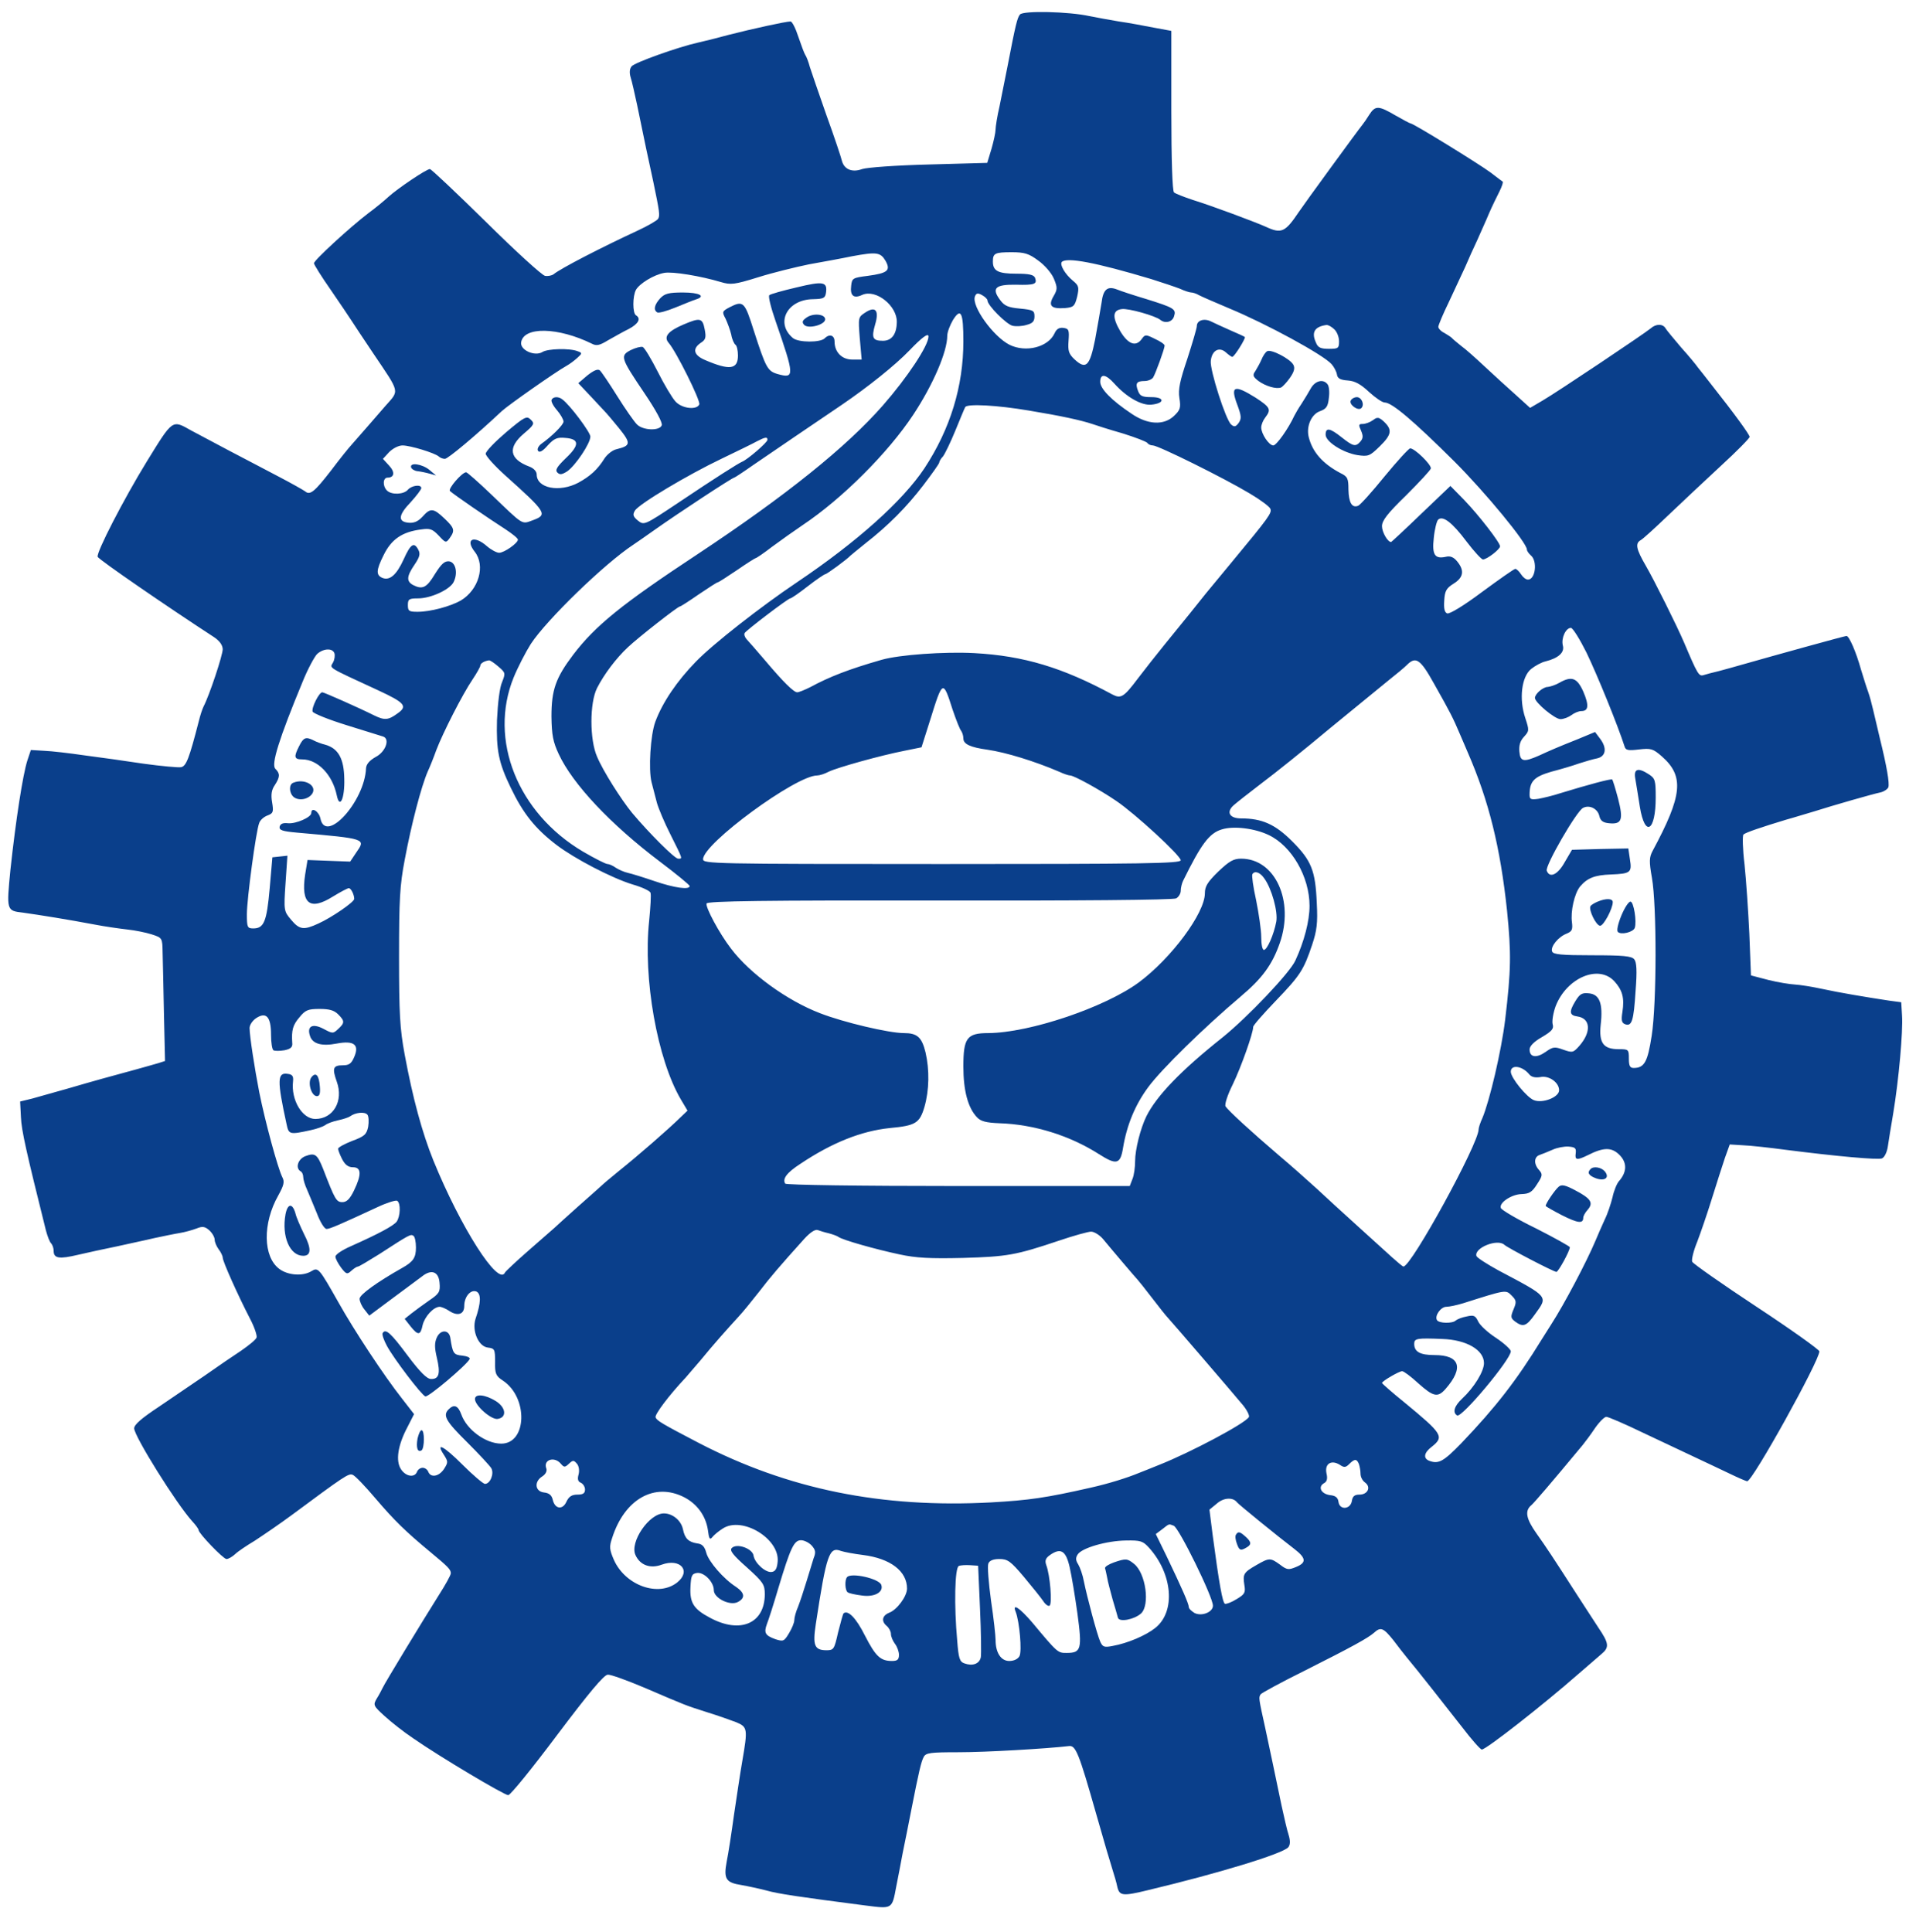 <?xml version="1.0" standalone="no"?>
<!DOCTYPE svg PUBLIC "-//W3C//DTD SVG 20010904//EN"
 "http://www.w3.org/TR/2001/REC-SVG-20010904/DTD/svg10.dtd">
<svg version="1.0" xmlns="http://www.w3.org/2000/svg"
 width="714pt" height="720pt" viewBox="0 0 714 720"
 preserveAspectRatio="xMidYMid meet">
<g transform="translate(0,720) scale(0.1,-0.1)"
fill="#0a3f8b" stroke="none">
<path d="M3801 7146 c-10 -12 -16 -35 -47 -196 -8 -41 -21 -106 -29 -145 -9
-38 -15 -78 -15 -88 0 -11 -7 -43 -15 -71 l-16 -53 -217 -6 c-122 -3 -231 -11
-249 -17 -38 -14 -68 -1 -76 32 -3 13 -28 88 -57 168 -28 80 -56 161 -62 180
-5 19 -13 40 -17 45 -4 6 -15 36 -26 68 -10 31 -23 57 -29 57 -18 0 -145 -28
-231 -50 -44 -12 -96 -25 -115 -29 -72 -16 -235 -74 -246 -88 -8 -9 -9 -24 -4
-41 5 -15 15 -61 24 -102 26 -128 44 -212 60 -285 24 -115 26 -129 18 -141 -4
-6 -38 -26 -77 -44 -132 -61 -287 -141 -312 -162 -7 -5 -21 -8 -32 -6 -11 2
-110 92 -220 201 -110 108 -204 197 -209 197 -13 0 -121 -73 -155 -104 -15
-14 -49 -42 -75 -61 -68 -52 -202 -175 -202 -186 0 -5 28 -50 63 -100 34 -50
69 -101 77 -114 8 -13 45 -68 81 -122 101 -150 98 -136 45 -196 -48 -55 -82
-95 -122 -140 -14 -15 -50 -60 -80 -100 -62 -80 -79 -94 -97 -78 -7 5 -51 30
-97 54 -47 25 -130 68 -185 97 -55 29 -119 63 -143 76 -71 40 -67 43 -165
-116 -86 -140 -189 -340 -183 -355 3 -10 267 -191 433 -299 21 -14 32 -29 33
-45 0 -23 -50 -173 -71 -213 -5 -10 -13 -34 -18 -55 -36 -140 -47 -168 -66
-172 -11 -2 -74 4 -140 13 -66 10 -165 24 -220 31 -55 8 -122 16 -150 17 l-50
3 -13 -39 c-17 -53 -43 -221 -63 -406 -15 -153 -15 -154 46 -161 64 -9 170
-26 265 -44 41 -8 98 -16 125 -19 28 -3 68 -11 90 -18 40 -13 40 -13 41 -68 1
-30 3 -134 5 -230 l4 -174 -25 -8 c-14 -4 -52 -15 -85 -24 -92 -25 -151 -41
-250 -70 -50 -14 -110 -31 -135 -38 l-45 -11 3 -58 c2 -50 20 -129 93 -422 6
-22 14 -44 20 -49 5 -6 9 -18 9 -28 0 -28 21 -31 92 -14 34 8 99 22 143 31 44
10 107 23 140 31 33 7 76 16 95 19 19 3 47 11 63 17 22 9 31 7 47 -7 11 -10
20 -26 20 -35 0 -9 7 -25 15 -36 8 -10 15 -25 15 -31 0 -14 57 -141 101 -226
17 -32 28 -65 25 -72 -3 -8 -29 -29 -58 -49 -29 -19 -89 -60 -133 -91 -44 -30
-122 -83 -172 -117 -65 -43 -93 -67 -93 -81 0 -29 157 -281 217 -347 13 -14
23 -28 23 -32 0 -12 92 -108 104 -108 7 0 21 8 32 18 10 10 43 32 73 50 29 19
91 61 137 95 197 146 213 157 228 151 9 -3 47 -43 86 -89 70 -82 112 -123 205
-200 65 -54 75 -64 75 -78 0 -7 -20 -43 -45 -82 -61 -97 -201 -327 -209 -345
-4 -8 -13 -26 -22 -40 -14 -24 -13 -27 29 -65 24 -22 72 -60 108 -84 98 -68
338 -211 353 -211 8 0 90 101 182 224 119 158 175 225 189 225 11 1 74 -22
140 -50 156 -67 149 -64 230 -90 39 -12 87 -29 108 -37 43 -18 44 -24 23 -146
-8 -45 -21 -135 -31 -201 -9 -66 -21 -144 -27 -173 -12 -64 -3 -78 55 -87 23
-4 65 -13 92 -20 46 -13 122 -24 369 -56 102 -13 100 -15 116 71 6 30 17 87
24 125 8 39 22 108 31 155 30 153 38 185 47 202 8 16 25 18 131 18 100 0 325
13 411 23 25 3 37 -28 101 -253 34 -119 48 -167 60 -205 7 -22 16 -52 19 -68
8 -32 20 -34 114 -11 264 63 503 136 523 160 7 9 8 23 1 46 -6 18 -17 67 -26
108 -23 111 -43 206 -61 290 -25 113 -25 114 -17 126 4 5 77 45 162 87 179 90
237 122 260 142 25 23 35 19 72 -27 18 -24 40 -52 49 -63 42 -50 150 -188 208
-262 35 -46 68 -83 73 -83 16 0 228 166 358 280 36 31 75 65 88 76 30 25 28
40 -12 99 -18 27 -53 82 -78 120 -90 140 -117 181 -152 230 -39 55 -45 85 -19
106 13 12 69 77 191 224 9 11 30 39 46 63 16 23 35 42 42 42 7 0 68 -26 136
-59 68 -32 155 -73 193 -91 39 -18 97 -46 129 -61 33 -16 63 -29 67 -29 20 0
269 449 269 484 0 6 -105 81 -234 166 -129 85 -237 161 -240 168 -3 8 5 41 19
75 13 34 38 107 55 162 17 55 39 123 48 150 l18 50 49 -3 c28 -1 100 -9 160
-17 188 -24 342 -38 358 -32 9 3 19 23 22 44 3 21 12 76 20 123 21 126 37 308
33 365 l-3 50 -45 6 c-92 14 -187 30 -251 44 -37 8 -82 15 -100 16 -19 1 -63
8 -99 17 l-65 17 -6 155 c-4 85 -12 202 -18 259 -7 57 -8 107 -4 111 9 8 69
28 158 55 33 9 80 24 105 31 69 22 222 66 248 71 13 3 26 12 29 19 5 15 -6 79
-32 184 -8 36 -20 83 -25 106 -5 22 -13 51 -18 65 -5 13 -17 51 -27 84 -18 65
-44 125 -54 125 -7 0 -270 -73 -386 -106 -27 -8 -68 -19 -90 -25 -22 -5 -48
-12 -57 -15 -17 -5 -22 3 -72 121 -26 61 -111 232 -143 287 -36 62 -40 83 -19
95 8 4 54 46 103 93 49 47 137 129 196 184 59 54 107 103 107 108 0 8 -54 83
-145 198 -19 25 -41 52 -48 61 -6 9 -34 43 -62 74 -27 32 -54 64 -58 71 -10
18 -36 18 -56 0 -24 -20 -348 -237 -403 -269 l-46 -27 -53 48 c-29 26 -80 72
-114 104 -33 31 -73 67 -90 79 -16 13 -32 26 -35 30 -3 3 -15 11 -27 18 -13 6
-23 17 -23 23 0 6 17 47 39 92 21 44 48 104 61 131 12 28 32 73 45 100 12 28
33 73 44 100 12 28 30 64 39 82 9 18 14 34 12 36 -3 2 -23 17 -45 34 -43 32
-288 183 -298 183 -3 0 -29 14 -57 30 -63 37 -75 37 -97 3 -10 -16 -21 -32
-26 -38 -15 -18 -222 -302 -237 -325 -51 -76 -65 -82 -123 -55 -43 19 -198 77
-272 100 -33 11 -64 23 -70 28 -6 5 -10 119 -10 305 l0 297 -65 12 c-36 7 -94
18 -130 23 -36 6 -85 15 -110 20 -76 17 -247 21 -259 6z m-501 -918 c20 -36 8
-46 -66 -56 -56 -7 -59 -9 -62 -36 -5 -38 9 -50 41 -35 51 23 131 -41 129
-102 -1 -45 -19 -69 -52 -69 -38 0 -43 11 -29 60 16 53 2 71 -37 45 -26 -17
-26 -18 -20 -96 l7 -79 -35 0 c-39 0 -66 28 -66 67 0 24 -19 30 -37 12 -16
-16 -97 -16 -118 1 -67 56 -22 144 75 145 39 1 45 4 48 24 6 41 -10 44 -109
20 -52 -12 -98 -25 -102 -29 -5 -4 6 -47 23 -96 71 -205 72 -216 8 -198 -38
11 -44 23 -89 162 -34 108 -39 113 -90 87 -28 -15 -29 -17 -15 -43 7 -15 17
-42 21 -59 3 -18 11 -35 16 -38 5 -4 9 -21 9 -40 0 -52 -31 -56 -122 -17 -43
18 -49 42 -17 64 19 12 21 20 15 51 -8 42 -17 44 -78 18 -59 -25 -76 -46 -56
-69 28 -32 119 -215 114 -229 -9 -22 -65 -16 -89 11 -12 13 -42 63 -66 111
-24 47 -49 89 -56 92 -7 2 -27 -3 -45 -12 -40 -21 -37 -29 52 -161 42 -62 68
-110 64 -119 -8 -22 -72 -19 -93 4 -10 10 -43 57 -73 105 -30 48 -59 91 -65
96 -8 6 -23 -1 -46 -19 l-34 -29 50 -53 c28 -30 52 -56 55 -59 3 -3 24 -28 47
-56 45 -56 44 -65 -9 -78 -15 -3 -35 -19 -45 -34 -26 -42 -54 -67 -98 -91 -70
-37 -155 -21 -155 31 0 11 -11 23 -27 29 -75 28 -82 71 -21 123 39 33 41 38
26 52 -15 15 -22 12 -92 -47 -41 -35 -76 -71 -76 -80 0 -8 32 -44 72 -80 156
-140 160 -147 103 -168 -42 -15 -32 -21 -154 96 -47 45 -90 83 -94 83 -15 0
-69 -62 -60 -70 11 -11 145 -103 206 -142 26 -17 47 -34 47 -39 0 -13 -51 -49
-70 -49 -9 0 -30 11 -46 25 -48 42 -82 26 -45 -21 41 -52 15 -142 -52 -182
-39 -22 -113 -42 -161 -42 -32 0 -36 3 -36 25 0 22 4 25 38 25 47 0 117 32
132 60 17 33 9 74 -16 78 -17 2 -29 -9 -53 -47 -31 -52 -47 -59 -82 -41 -25
14 -24 32 6 76 19 28 22 40 14 55 -16 31 -29 22 -55 -36 -26 -57 -51 -79 -78
-69 -25 10 -25 28 3 84 29 60 69 88 141 97 33 5 42 1 65 -23 26 -28 27 -28 41
-9 20 28 18 37 -20 73 -41 39 -52 40 -82 6 -17 -18 -32 -24 -52 -22 -40 4 -38
28 8 76 22 24 40 48 40 53 0 15 -36 10 -50 -6 -15 -18 -61 -20 -78 -3 -17 17
-15 48 2 48 26 0 29 21 5 46 l-22 24 23 25 c14 14 35 25 50 25 29 0 120 -28
135 -41 5 -5 15 -9 23 -9 11 0 113 85 212 178 25 23 202 147 240 168 11 6 29
19 41 30 19 17 19 19 2 25 -29 12 -112 10 -132 -3 -28 -17 -83 7 -79 36 9 60
138 57 264 -5 17 -9 29 -6 60 13 22 12 56 32 77 42 36 19 47 39 27 51 -13 8
-13 71 0 95 13 23 66 56 105 63 31 6 138 -12 211 -34 37 -11 50 -10 140 18 54
17 140 38 189 48 50 9 122 22 160 30 92 17 106 15 125 -17z m569 1 c24 -17 49
-46 58 -67 14 -34 14 -40 -1 -66 -21 -36 -9 -48 44 -44 31 3 35 7 44 42 8 36
6 42 -16 60 -29 24 -50 60 -41 70 19 18 126 -2 333 -64 41 -13 89 -29 107 -36
17 -8 36 -14 42 -14 6 0 19 -4 29 -10 9 -5 60 -27 112 -49 140 -58 351 -173
382 -208 9 -10 18 -27 20 -38 2 -15 12 -21 41 -23 27 -2 48 -14 79 -43 23 -21
49 -39 58 -39 27 0 107 -68 260 -220 116 -116 270 -303 270 -328 0 -5 7 -15
15 -22 25 -21 17 -90 -11 -90 -8 0 -19 9 -26 20 -7 11 -17 20 -21 20 -5 0 -60
-39 -124 -86 -68 -51 -121 -83 -130 -80 -10 4 -13 18 -11 48 2 36 8 46 35 63
37 23 41 49 13 83 -13 16 -26 21 -42 17 -41 -9 -52 7 -45 70 3 32 11 63 16 68
17 17 52 -9 106 -81 28 -37 56 -67 61 -67 15 0 64 38 64 49 0 14 -79 116 -134
173 l-51 52 -109 -104 c-60 -58 -111 -105 -112 -105 -13 0 -34 37 -34 59 0 21
20 47 90 115 49 49 91 94 92 100 3 14 -61 76 -77 75 -5 0 -48 -47 -95 -104
-47 -58 -91 -107 -99 -110 -23 -9 -35 12 -36 61 0 41 -3 48 -30 61 -66 35
-104 78 -118 134 -10 40 10 86 43 97 22 8 29 17 32 49 3 21 1 44 -5 51 -16 21
-46 13 -62 -15 -9 -16 -24 -41 -35 -58 -11 -16 -23 -37 -27 -45 -21 -46 -66
-110 -78 -110 -16 0 -45 43 -45 67 0 10 7 27 15 37 23 30 19 38 -36 74 -80 50
-95 44 -68 -27 15 -41 16 -51 5 -67 -11 -15 -17 -16 -28 -6 -20 16 -80 204
-76 237 4 39 31 54 56 32 10 -9 21 -17 24 -17 8 0 51 70 47 74 -2 2 -26 13
-54 25 -27 12 -60 27 -72 33 -26 13 -53 4 -53 -17 0 -8 -16 -62 -35 -121 -28
-83 -35 -115 -30 -147 6 -37 3 -45 -20 -67 -38 -36 -98 -33 -158 8 -75 50
-117 93 -117 119 0 32 21 29 53 -7 45 -50 101 -82 138 -78 50 5 50 28 0 28
-34 0 -43 4 -50 23 -11 28 -6 37 24 37 13 0 27 6 32 13 9 14 43 108 43 119 0
5 -16 16 -36 25 -34 17 -37 17 -49 0 -22 -31 -51 -20 -80 28 -31 53 -29 79 5
83 24 4 126 -25 144 -40 18 -15 45 -8 51 13 9 27 1 32 -105 65 -47 14 -95 30
-107 35 -36 14 -52 1 -58 -49 -4 -26 -15 -87 -24 -137 -20 -100 -34 -114 -77
-74 -21 20 -25 31 -22 69 3 40 1 45 -19 48 -16 2 -26 -4 -33 -20 -24 -52 -107
-73 -168 -43 -61 31 -142 144 -129 180 5 13 11 14 27 5 11 -6 20 -15 20 -20 0
-18 70 -88 93 -94 13 -3 36 -2 52 3 23 6 30 13 30 32 0 22 -5 24 -54 29 -44 4
-58 10 -74 32 -33 44 -18 58 58 57 71 -2 81 2 72 26 -5 11 -22 15 -70 15 -67
0 -87 10 -87 45 0 31 7 35 70 35 48 0 64 -5 99 -31z m-279 -301 c0 -168 -49
-327 -145 -473 -81 -122 -252 -275 -475 -425 -134 -90 -312 -229 -377 -296
-70 -72 -124 -151 -151 -224 -18 -49 -26 -177 -14 -225 6 -22 15 -57 20 -77 6
-21 28 -74 51 -119 47 -94 45 -89 28 -89 -13 0 -107 94 -171 170 -41 50 -109
157 -131 210 -28 63 -28 201 0 256 26 51 71 111 115 152 38 36 186 152 194
152 3 0 34 20 70 45 37 25 68 45 71 45 3 0 34 20 71 45 36 25 68 45 70 45 3 0
31 19 62 43 31 23 82 59 113 80 148 99 318 269 412 411 74 112 127 235 127
295 0 13 10 39 21 58 30 48 39 29 39 -79z m1382 45 c10 -9 18 -29 18 -45 0
-26 -3 -28 -38 -28 -31 0 -41 5 -48 23 -18 39 -5 60 40 66 5 0 18 -6 28 -16z
m-1512 -27 c0 -34 -79 -153 -170 -257 -137 -156 -361 -336 -690 -554 -282
-186 -381 -266 -464 -375 -65 -86 -81 -131 -81 -230 1 -70 6 -95 27 -140 52
-112 193 -262 377 -401 61 -46 111 -87 111 -91 0 -15 -57 -7 -130 18 -41 14
-86 28 -100 31 -14 3 -34 12 -45 19 -11 8 -25 14 -31 14 -7 0 -48 21 -91 46
-244 144 -353 417 -259 649 16 39 45 95 64 125 58 89 274 299 382 370 12 8 48
33 79 55 86 61 290 195 297 195 2 0 34 21 71 47 69 47 236 161 328 223 100 68
201 149 254 204 46 48 71 67 71 52z m374 -276 c121 -20 194 -36 236 -50 14 -5
64 -21 113 -35 48 -15 90 -31 93 -36 3 -5 12 -9 20 -9 20 0 266 -122 361 -179
39 -23 74 -49 77 -57 6 -16 -3 -29 -148 -204 -94 -113 -100 -121 -151 -185
-22 -27 -65 -80 -95 -117 -30 -37 -75 -94 -100 -127 -52 -69 -63 -76 -95 -59
-185 100 -330 144 -514 154 -111 6 -280 -6 -346 -25 -122 -35 -194 -63 -266
-102 -20 -10 -42 -19 -48 -19 -13 0 -51 37 -121 120 -30 35 -61 71 -68 78 -7
8 -10 18 -7 23 8 12 162 129 170 129 4 0 33 20 65 45 32 25 62 45 65 45 6 0
81 55 95 70 3 3 28 23 55 45 86 67 155 137 216 217 32 42 59 80 59 84 0 4 6
15 14 23 7 9 28 52 46 96 18 44 34 83 37 88 8 13 119 7 237 -13z m-974 -109
c0 -10 -76 -75 -95 -82 -14 -6 -98 -59 -241 -155 -123 -82 -124 -82 -147 -64
-18 15 -20 22 -11 37 15 25 198 134 324 194 58 28 116 56 130 64 31 16 40 18
40 6z m3052 -793 c41 -85 117 -272 142 -350 4 -14 13 -16 54 -11 44 5 52 3 85
-26 84 -74 77 -145 -35 -353 -12 -23 -13 -38 -2 -100 18 -102 18 -467 -1 -588
-15 -97 -27 -120 -67 -120 -14 0 -18 8 -18 35 0 34 -1 35 -38 35 -57 0 -74 23
-67 91 9 79 -4 113 -43 117 -27 3 -35 -2 -52 -30 -23 -38 -22 -52 8 -56 49 -7
53 -57 8 -109 -23 -26 -26 -27 -60 -15 -33 12 -39 11 -66 -8 -34 -24 -60 -21
-60 9 0 12 16 29 46 46 37 22 45 31 40 48 -3 12 2 42 11 67 41 106 160 157
219 93 30 -33 38 -62 30 -114 -5 -31 -3 -41 10 -46 25 -9 32 12 39 124 6 76 4
107 -5 118 -10 12 -41 15 -157 15 -114 0 -145 3 -149 14 -7 18 23 55 55 67 19
8 22 15 19 41 -6 41 9 108 30 134 27 32 55 43 115 45 73 3 79 7 71 56 l-6 41
-105 -2 -105 -3 -27 -46 c-26 -47 -56 -61 -67 -32 -7 18 111 222 135 234 24
13 55 -3 61 -30 4 -18 14 -25 36 -27 48 -5 54 13 34 91 -10 38 -20 70 -22 72
-3 4 -92 -20 -193 -51 -27 -9 -65 -18 -82 -21 -28 -4 -33 -2 -33 15 0 50 16
67 81 86 35 9 82 23 104 31 22 7 52 16 68 19 32 8 36 39 9 74 l-18 24 -65 -27
c-78 -31 -105 -43 -144 -61 -57 -25 -70 -23 -73 15 -2 23 3 40 17 55 20 22 20
24 5 70 -24 71 -14 154 22 183 15 12 39 25 53 28 48 12 72 33 65 59 -7 28 11
66 30 66 7 0 33 -42 58 -92z m-4666 -2 c3 -8 1 -24 -5 -35 -12 -22 -26 -14
169 -104 99 -46 110 -59 71 -86 -34 -25 -48 -26 -87 -7 -58 29 -187 86 -193
86 -12 0 -41 -58 -36 -72 3 -7 60 -30 128 -51 67 -21 128 -40 135 -42 26 -9 9
-57 -28 -76 -23 -13 -35 -27 -36 -42 -5 -124 -151 -284 -170 -187 -6 27 -34
44 -34 20 0 -16 -58 -41 -87 -38 -19 2 -28 -2 -31 -13 -2 -13 10 -17 65 -22
259 -23 257 -22 220 -75 l-22 -33 -80 3 -79 3 -9 -55 c-16 -109 18 -135 104
-81 28 17 54 31 59 31 8 0 20 -24 20 -40 0 -12 -85 -70 -134 -92 -54 -25 -70
-23 -101 14 -27 32 -28 34 -21 136 l7 103 -28 -3 -28 -3 -10 -116 c-11 -123
-21 -149 -61 -149 -22 0 -24 4 -24 53 0 57 34 311 46 340 3 10 17 23 31 28 21
8 23 13 17 49 -5 28 -2 47 10 64 20 31 20 43 2 61 -16 16 13 110 102 325 19
47 44 93 54 103 24 21 57 22 64 3z m611 -50 c27 -23 27 -25 14 -58 -9 -20 -16
-77 -19 -142 -3 -112 6 -158 51 -251 46 -96 91 -153 171 -214 67 -51 205 -123
283 -147 35 -10 65 -24 67 -31 3 -6 0 -54 -5 -105 -23 -214 30 -515 118 -665
l25 -42 -24 -23 c-49 -48 -157 -142 -233 -203 -27 -22 -57 -47 -65 -55 -9 -8
-49 -44 -90 -80 -40 -36 -78 -70 -84 -76 -6 -5 -49 -43 -96 -84 -47 -41 -86
-78 -88 -82 -24 -55 -166 169 -267 417 -42 104 -77 233 -107 395 -18 97 -21
153 -21 365 0 213 3 266 21 360 25 134 62 275 86 330 8 17 22 52 32 80 24 63
97 207 135 263 16 24 29 47 29 52 0 8 16 17 32 19 4 1 20 -10 35 -23z m3487
-64 c62 -110 70 -126 96 -187 12 -27 25 -59 30 -70 78 -179 121 -353 146 -589
16 -160 15 -221 -7 -406 -14 -116 -58 -303 -85 -367 -8 -17 -14 -36 -14 -42 0
-53 -250 -510 -280 -511 -3 0 -21 15 -41 33 -19 17 -77 70 -129 117 -52 47
-121 110 -154 141 -34 31 -97 87 -141 124 -103 88 -188 166 -198 182 -4 7 7
42 27 82 31 64 76 191 76 214 0 6 38 49 84 97 91 95 104 114 136 210 17 51 21
80 17 154 -5 122 -20 159 -92 231 -63 63 -112 85 -190 85 -43 0 -56 23 -29 48
11 10 57 46 104 82 47 35 162 127 255 205 94 77 193 158 220 180 28 22 58 47
68 57 33 33 50 22 101 -70z m-1794 -97 c13 -38 27 -74 32 -79 4 -6 8 -18 8
-28 0 -21 25 -33 90 -42 69 -10 176 -43 267 -82 17 -8 35 -14 41 -14 14 0 109
-52 172 -95 71 -48 240 -204 240 -221 0 -12 -143 -14 -890 -14 -858 0 -890 1
-890 18 0 58 346 312 425 312 9 0 28 6 43 14 33 16 195 61 282 78 l64 13 32
101 c47 151 48 152 84 39z m1178 -467 c86 -41 152 -156 152 -264 0 -56 -20
-133 -53 -204 -21 -46 -178 -211 -271 -286 -156 -124 -246 -218 -284 -294 -22
-45 -42 -124 -42 -167 0 -23 -4 -53 -10 -67 l-10 -26 -639 0 c-374 0 -642 4
-645 9 -11 18 6 41 57 74 118 79 227 122 332 133 97 9 112 18 130 79 18 63 19
138 4 203 -14 57 -31 72 -81 72 -55 0 -225 40 -312 74 -123 47 -262 148 -332
241 -44 57 -96 155 -91 168 3 9 218 12 868 11 500 -1 871 2 882 8 9 5 17 18
17 28 0 11 4 28 9 38 67 136 97 177 144 191 44 14 123 4 175 -21z m-3468 -668
c25 -25 25 -32 0 -55 -19 -18 -21 -17 -55 1 -40 21 -62 10 -50 -26 9 -30 43
-40 100 -29 64 12 85 -4 65 -50 -10 -24 -19 -31 -41 -31 -38 0 -42 -10 -24
-61 26 -72 -13 -139 -80 -139 -49 0 -91 71 -83 140 2 19 -2 26 -20 28 -39 6
-40 -23 -4 -188 8 -38 11 -39 89 -22 24 5 48 14 55 19 7 6 29 14 48 18 19 4
40 11 45 15 19 14 54 18 64 6 5 -6 6 -26 3 -45 -6 -29 -14 -36 -60 -53 -28
-11 -52 -24 -52 -29 0 -6 7 -23 15 -39 11 -21 23 -30 40 -30 32 0 33 -27 4
-87 -15 -31 -27 -43 -43 -43 -23 0 -28 10 -72 124 -22 55 -30 61 -67 47 -27
-11 -37 -44 -17 -56 6 -3 10 -13 10 -22 0 -8 6 -29 14 -46 8 -18 24 -58 37
-89 12 -32 28 -58 36 -58 12 0 51 17 191 82 34 16 67 26 72 23 14 -9 12 -58
-2 -78 -13 -16 -67 -45 -170 -91 -32 -14 -58 -31 -58 -39 0 -8 10 -26 21 -41
19 -25 23 -26 38 -12 10 9 21 16 25 16 4 0 39 21 79 46 114 74 117 75 127 69
6 -3 10 -23 10 -44 0 -38 -10 -53 -51 -76 -94 -53 -159 -100 -159 -115 0 -10
8 -28 18 -40 l18 -23 90 67 c49 36 98 73 109 81 34 26 60 15 63 -26 3 -33 -1
-40 -38 -65 -23 -16 -53 -38 -67 -49 l-25 -20 22 -28 c28 -35 37 -34 45 5 8
32 40 67 63 68 7 0 24 -7 37 -16 31 -20 55 -12 55 19 0 34 23 62 45 54 18 -8
18 -41 -3 -102 -14 -45 11 -103 46 -107 25 -3 27 -6 27 -53 -1 -45 3 -53 29
-70 95 -63 90 -235 -6 -235 -58 0 -129 52 -149 109 -12 33 -27 39 -47 19 -23
-23 -11 -44 69 -123 44 -44 85 -88 90 -97 11 -20 -4 -58 -24 -58 -6 0 -44 32
-84 72 -70 70 -102 86 -68 35 15 -24 15 -27 0 -51 -19 -29 -50 -34 -59 -11 -3
8 -12 15 -21 15 -9 0 -18 -7 -21 -15 -9 -23 -42 -18 -60 10 -20 31 -12 88 24
156 l25 49 -45 58 c-67 85 -179 255 -236 357 -73 129 -76 133 -101 118 -32
-20 -88 -16 -120 8 -61 45 -63 170 -4 274 21 38 24 51 15 68 -17 34 -64 207
-86 317 -17 87 -36 210 -36 239 0 11 11 28 25 37 37 24 55 5 55 -62 0 -29 4
-55 9 -58 5 -3 23 -3 41 0 24 5 31 12 29 28 -3 47 2 66 27 95 22 27 32 31 75
31 36 0 54 -5 69 -20z m4439 -224 c8 -10 22 -13 41 -10 32 7 70 -20 70 -49 0
-26 -61 -50 -94 -37 -26 10 -86 83 -86 106 0 28 43 22 69 -10z m173 -293 c-4
-27 4 -28 45 -8 59 30 89 30 118 1 29 -29 28 -64 -2 -98 -8 -9 -19 -36 -24
-60 -6 -24 -18 -61 -29 -83 -10 -22 -26 -58 -35 -80 -32 -76 -115 -234 -164
-310 -14 -22 -30 -47 -36 -57 -94 -153 -171 -252 -299 -386 -67 -69 -85 -79
-120 -66 -23 9 -20 30 9 52 48 38 41 48 -102 166 -46 37 -83 70 -83 72 0 7 64
44 75 44 6 0 33 -20 60 -45 57 -51 73 -54 102 -21 69 79 53 126 -41 126 -54 0
-76 12 -76 42 0 20 10 22 105 18 90 -3 155 -41 155 -90 0 -31 -37 -91 -81
-132 -30 -28 -37 -52 -19 -63 17 -10 200 209 200 239 0 7 -25 30 -55 50 -31
20 -61 48 -67 62 -10 21 -16 24 -42 18 -17 -3 -35 -10 -41 -15 -12 -12 -62
-11 -70 1 -10 16 14 50 35 50 11 0 39 6 62 13 161 51 159 51 181 29 18 -18 19
-24 7 -52 -11 -27 -11 -32 6 -45 30 -22 42 -18 74 27 49 68 54 63 -135 163
-44 24 -81 48 -83 54 -10 30 78 66 104 42 13 -12 184 -101 194 -101 7 0 50 78
50 92 0 3 -57 35 -126 70 -70 34 -129 69 -131 76 -8 19 39 51 77 52 29 1 39 7
58 37 21 32 21 37 7 53 -20 22 -19 49 3 56 9 3 31 12 47 19 17 8 44 13 60 12
25 -2 29 -6 27 -24z m-2784 -299 c15 -4 32 -10 37 -14 15 -11 138 -46 228 -65
60 -13 113 -16 235 -13 166 5 196 10 357 64 56 19 110 34 121 34 11 0 31 -12
44 -27 13 -16 46 -55 74 -88 28 -33 53 -62 56 -65 3 -3 27 -33 53 -67 26 -34
53 -68 60 -75 15 -16 242 -280 280 -326 15 -19 24 -38 21 -43 -14 -24 -220
-133 -334 -178 -30 -12 -64 -26 -75 -30 -43 -18 -113 -40 -180 -55 -167 -38
-230 -47 -371 -55 -409 -22 -757 49 -1089 221 -140 73 -158 84 -162 96 -4 10
49 81 112 148 5 6 30 35 55 64 49 60 100 117 143 164 16 17 49 58 75 91 42 55
78 97 169 198 22 24 40 36 50 33 8 -3 27 -9 41 -12z m-998 -859 c12 -14 15
-14 30 0 15 14 18 14 30 0 7 -8 10 -25 6 -40 -5 -18 -2 -27 9 -31 8 -4 15 -15
15 -25 0 -14 -7 -19 -28 -19 -21 0 -32 -7 -41 -26 -14 -32 -43 -28 -51 6 -4
18 -14 26 -33 28 -34 4 -37 41 -6 60 12 8 18 19 15 29 -13 33 30 47 54 18z
m2974 -1 c3 -9 6 -25 6 -36 0 -12 7 -26 17 -33 23 -17 10 -45 -21 -45 -18 0
-25 -6 -28 -22 -4 -33 -45 -37 -50 -6 -2 17 -11 24 -31 26 -33 4 -47 30 -24
44 12 6 15 17 10 38 -7 35 18 51 50 31 16 -11 22 -10 35 3 20 20 28 20 36 0z
m-2514 -124 c48 -25 80 -69 88 -122 4 -32 7 -38 16 -27 6 8 24 23 40 33 72 46
211 -38 204 -123 -2 -25 -8 -37 -21 -39 -23 -5 -65 33 -69 61 -4 26 -62 47
-81 28 -9 -9 4 -26 56 -72 61 -55 67 -64 67 -100 0 -109 -91 -149 -204 -88
-61 32 -76 56 -73 114 2 43 5 50 24 53 26 4 63 -33 63 -64 0 -30 61 -60 90
-44 28 15 25 34 -7 56 -47 30 -102 94 -111 127 -6 23 -15 33 -33 35 -33 5 -47
18 -54 53 -7 33 -39 59 -71 59 -55 0 -128 -107 -106 -155 17 -38 55 -52 98
-36 69 25 111 -23 58 -66 -70 -56 -193 -12 -236 83 -17 39 -18 50 -7 82 46
145 158 209 269 152z m2060 -19 c5 -7 151 -126 214 -174 44 -34 45 -51 5 -67
-27 -11 -33 -11 -59 9 -36 26 -40 26 -87 -1 -49 -28 -52 -34 -46 -74 5 -29 2
-35 -28 -53 -19 -12 -38 -19 -44 -18 -9 3 -22 75 -46 256 l-12 95 28 23 c25
22 60 24 75 4z m-236 -87 c19 -7 146 -265 146 -298 0 -24 -42 -41 -69 -27 -11
7 -21 16 -21 22 0 12 -25 69 -82 188 l-41 84 24 18 c28 22 24 20 43 13z
m-1349 -74 c14 -16 16 -25 7 -47 -5 -16 -17 -55 -27 -88 -10 -33 -24 -75 -31
-93 -8 -18 -14 -40 -14 -50 0 -9 -9 -31 -20 -49 -18 -30 -21 -31 -50 -22 -39
14 -44 24 -32 57 6 15 25 74 42 132 46 153 59 180 85 180 12 0 30 -9 40 -20z
m1256 -7 c89 -98 101 -239 24 -300 -35 -28 -103 -57 -159 -67 -31 -6 -37 -4
-46 16 -12 27 -49 166 -61 225 -4 23 -14 51 -21 63 -10 15 -10 25 -2 37 15 24
107 51 180 52 54 1 63 -2 85 -26z m-1065 -28 c102 -13 164 -60 164 -125 0 -29
-37 -79 -66 -90 -27 -11 -31 -32 -9 -50 8 -7 15 -20 15 -29 0 -10 7 -26 15
-37 8 -10 15 -29 15 -41 0 -18 -6 -23 -26 -23 -43 0 -61 17 -101 95 -33 66
-64 97 -80 82 -2 -3 -11 -35 -20 -71 -14 -62 -16 -66 -43 -66 -45 0 -52 18
-40 97 40 262 50 290 94 273 12 -4 49 -11 82 -15z m770 -45 c7 -30 20 -108 29
-173 18 -133 14 -147 -40 -147 -33 0 -33 -1 -128 113 -48 56 -76 74 -62 40 14
-36 24 -147 14 -165 -6 -11 -21 -18 -38 -18 -31 0 -51 31 -51 78 0 15 -7 81
-17 147 -9 67 -14 129 -10 138 4 11 18 17 41 17 31 0 42 -8 91 -66 31 -37 63
-77 72 -90 8 -13 19 -21 24 -18 11 6 2 114 -12 151 -6 17 -3 26 14 38 40 28
59 16 73 -45z m-334 -155 c4 -88 5 -170 3 -181 -5 -25 -31 -34 -61 -23 -18 6
-22 19 -27 85 -12 131 -9 272 6 278 6 3 26 4 42 3 l30 -2 7 -160z"/>
<path d="M2460 6088 c-21 -23 -26 -43 -11 -52 5 -4 36 5 68 18 32 13 66 27 76
30 39 12 14 26 -48 26 -53 0 -68 -4 -85 -22z"/>
<path d="M3005 6016 c-16 -11 -17 -17 -8 -27 16 -16 78 1 78 21 0 20 -46 24
-70 6z"/>
<path d="M2056 5711 c-4 -5 5 -23 19 -39 14 -16 25 -36 25 -43 0 -12 -43 -55
-84 -84 -10 -8 -15 -19 -11 -25 5 -8 17 -2 36 20 24 26 35 31 66 28 53 -4 53
-27 1 -76 -33 -32 -40 -44 -31 -53 9 -9 17 -8 36 4 30 20 87 104 87 130 0 16
-77 119 -105 139 -14 11 -33 10 -39 -1z"/>
<path d="M1532 5458 c2 -6 13 -13 24 -14 10 -1 30 -5 44 -9 l25 -7 -25 21
c-27 22 -74 29 -68 9z"/>
<path d="M4722 5891 c-6 -3 -16 -18 -21 -31 -6 -14 -17 -33 -23 -43 -11 -15
-9 -21 12 -37 26 -19 66 -31 84 -24 6 3 21 19 33 36 16 23 19 36 13 48 -12 23
-84 60 -98 51z"/>
<path d="M5034 5708 c-9 -15 27 -41 39 -29 13 13 1 41 -17 41 -8 0 -18 -5 -22
-12z"/>
<path d="M5116 5634 c-11 -8 -28 -14 -38 -14 -15 0 -16 -3 -6 -25 8 -19 8 -28
-2 -40 -18 -21 -27 -19 -70 15 -44 35 -60 38 -60 10 0 -26 64 -67 118 -76 41
-6 46 -4 83 32 45 44 48 62 17 92 -20 18 -25 19 -42 6z"/>
<path d="M5810 4655 c-14 -8 -33 -14 -42 -15 -18 0 -48 -26 -48 -41 0 -17 74
-79 95 -79 12 0 30 7 41 15 10 8 27 15 37 15 27 0 29 22 7 73 -23 51 -43 59
-90 32z"/>
<path d="M6094 4298 c3 -18 11 -66 17 -105 19 -116 59 -91 59 35 0 63 -2 71
-25 86 -41 27 -58 21 -51 -16z"/>
<path d="M5954 3840 c-12 -5 -24 -12 -27 -17 -8 -13 21 -73 36 -73 13 0 47 64
47 88 0 14 -25 15 -56 2z"/>
<path d="M6042 3788 c-13 -32 -18 -56 -13 -61 12 -12 57 -1 63 15 8 24 -4 98
-16 98 -7 0 -22 -23 -34 -52z"/>
<path d="M1115 4420 c-21 -41 -19 -50 11 -50 58 0 113 -57 129 -134 11 -53 30
-12 28 61 -1 75 -22 113 -69 127 -16 4 -37 12 -46 17 -28 14 -37 11 -53 -21z"/>
<path d="M1093 4283 c-17 -6 -16 -38 1 -53 20 -16 56 -9 70 13 18 30 -30 57
-71 40z"/>
<path d="M4540 3952 c-40 -39 -50 -55 -50 -81 0 -74 -125 -242 -246 -332 -128
-94 -408 -188 -561 -189 -80 0 -93 -18 -93 -125 0 -89 17 -154 51 -189 14 -15
34 -20 83 -22 129 -4 263 -46 371 -115 66 -42 80 -38 90 23 14 85 45 161 95
228 49 66 205 219 343 336 81 68 118 119 146 199 55 157 -17 315 -144 315 -28
0 -44 -9 -85 -48z m171 -25 c28 -38 52 -125 45 -162 -9 -48 -34 -105 -46 -105
-6 0 -10 21 -10 48 0 26 -9 87 -19 137 -11 49 -17 93 -14 97 8 14 28 8 44 -15z"/>
<path d="M1161 3186 c-16 -19 -1 -71 20 -71 10 0 13 10 11 35 -3 43 -15 56
-31 36z"/>
<path d="M1064 2675 c-15 -83 16 -155 66 -155 30 0 31 27 3 81 -14 29 -29 63
-32 77 -11 39 -29 38 -37 -3z"/>
<path d="M1426 2232 c-3 -5 4 -26 16 -48 26 -48 128 -182 143 -188 11 -4 154
117 165 139 3 6 -10 11 -27 13 -33 3 -36 8 -45 67 -5 30 -36 31 -50 1 -9 -20
-9 -38 0 -76 14 -59 8 -80 -22 -79 -15 0 -41 26 -86 86 -64 86 -83 103 -94 85z"/>
<path d="M1770 1986 c0 -24 60 -77 84 -74 36 5 32 43 -7 67 -39 24 -77 28 -77
7z"/>
<path d="M1556 1839 c-6 -34 0 -53 15 -44 11 8 12 75 0 75 -5 0 -11 -14 -15
-31z"/>
<path d="M5927 2843 c-13 -13 -7 -24 20 -34 33 -12 53 2 33 26 -13 15 -42 20
-53 8z"/>
<path d="M5808 2777 c-14 -12 -48 -62 -48 -71 0 -2 28 -18 61 -35 60 -30 79
-32 79 -9 0 6 7 19 16 29 23 26 13 42 -44 72 -39 21 -53 24 -64 14z"/>
<path d="M4606 1481 c-4 -5 -2 -21 4 -36 8 -22 13 -24 30 -15 25 13 25 22 2
43 -21 19 -28 21 -36 8z"/>
<path d="M4150 1377 c-19 -7 -34 -16 -32 -22 2 -5 5 -21 8 -35 2 -14 12 -50
20 -80 9 -30 18 -61 20 -69 5 -17 60 -7 86 16 34 31 18 150 -26 185 -25 20
-30 21 -76 5z"/>
<path d="M3157 1323 c-10 -10 -8 -51 2 -57 5 -4 29 -9 53 -12 47 -7 82 13 72
40 -9 23 -110 46 -127 29z"/>
</g>
</svg>
